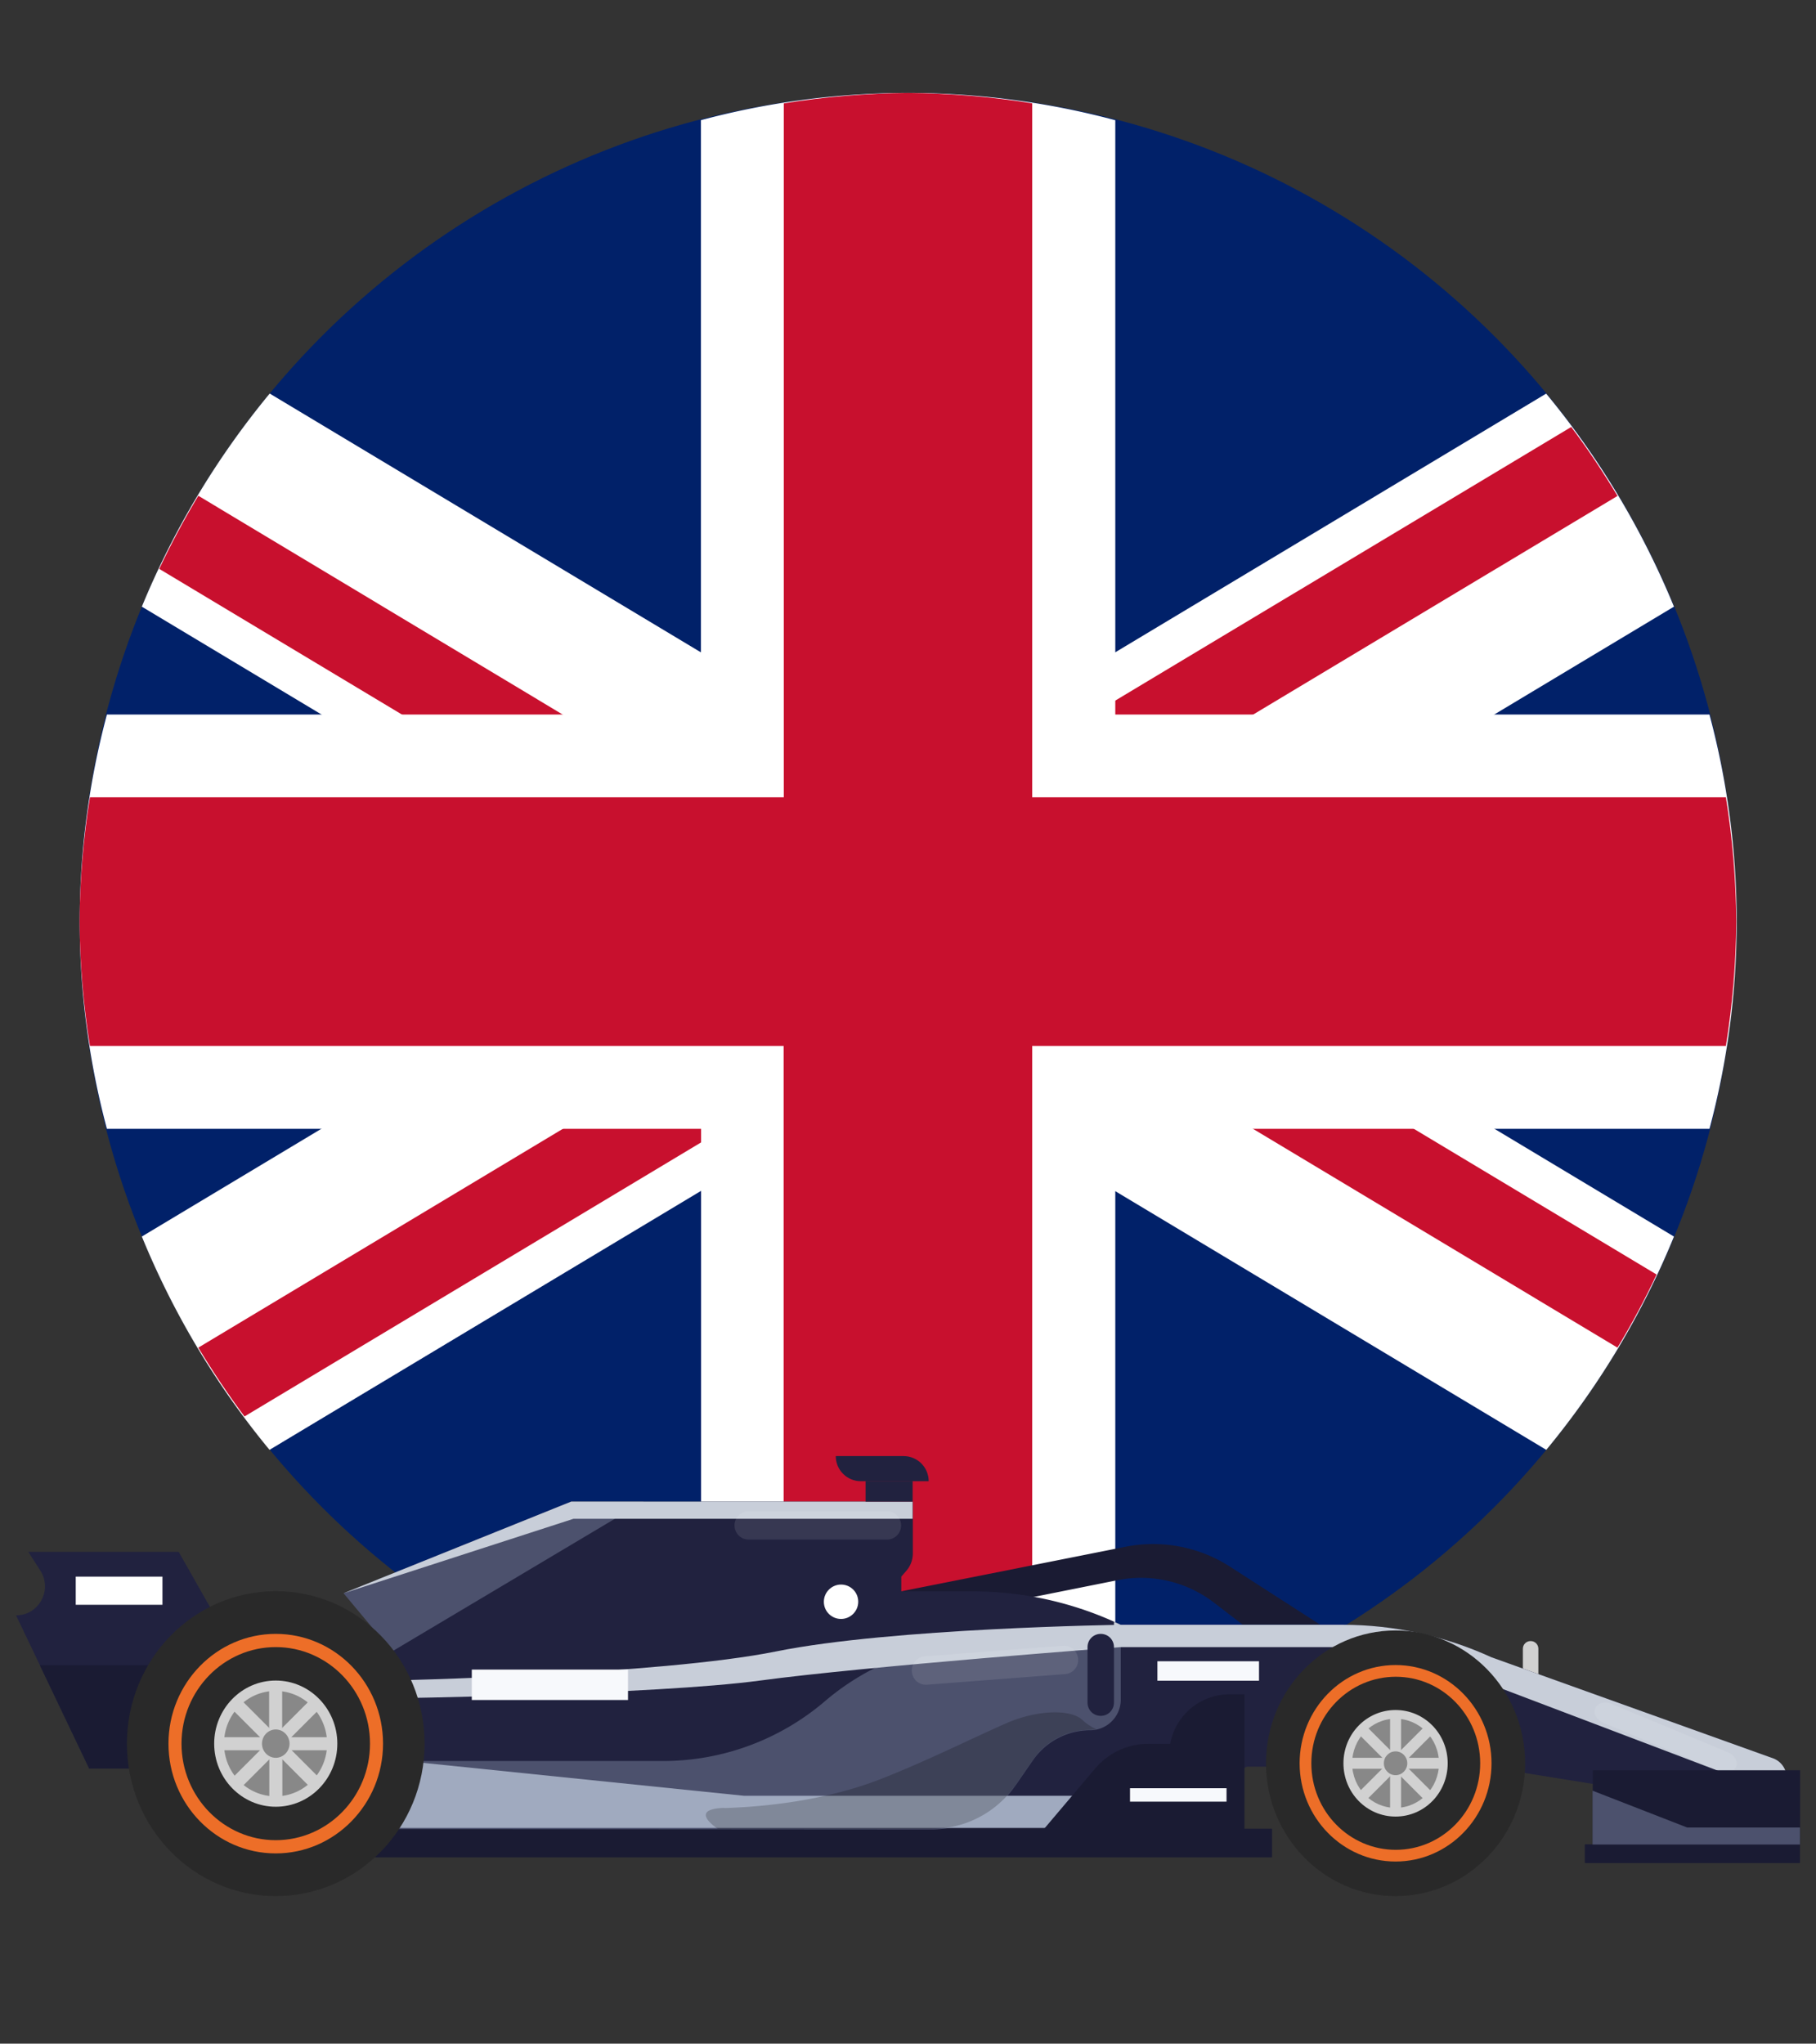 <svg xmlns="http://www.w3.org/2000/svg" id="Layer_1" data-name="Layer 1" viewBox="0 0 96.15 108.17"><rect x="0" y="0" width="96.15" height="108.17" fill="#333333" stroke="none"/><defs><style>.cls-1{fill:none}.cls-1,.cls-10,.cls-11,.cls-12,.cls-13,.cls-14,.cls-15,.cls-16,.cls-2,.cls-3,.cls-4,.cls-5,.cls-6,.cls-7,.cls-8,.cls-9{stroke-width:0}.cls-2{opacity:.1}.cls-13,.cls-2{fill:#fff}.cls-3{fill:#f7f9fc}.cls-4{fill:#4c516d}.cls-5{fill:#292929}.cls-6{fill:#888}.cls-7{fill:#1a1b33}.cls-8{fill:#21223f}.cls-9{fill:#c8102e}.cls-10{fill:#d1d1d1}.cls-11{fill:#c8ced9}.cls-12{fill:#a0aabf}.cls-14{fill:#ed6e28}.cls-15{fill:#012169}.cls-16{opacity:.2}</style></defs><g><circle cx="48.08" cy="48.8" r="43.88" class="cls-1"></circle><g id="Layer_2" data-name="Layer 2"><g id="United_kingdom" data-name="United kingdom"><circle cx="48.08" cy="48.78" r="43.86" class="cls-15"></circle><path d="M81.87 20.83 48.08 41.11l-33.8-20.28c-2.81 3.4-5.09 7.2-6.77 11.28l27.78 16.67L7.51 65.45c1.67 4.08 3.95 7.89 6.76 11.29l33.8-20.28 33.8 20.28c2.81-3.4 5.09-7.2 6.76-11.29L60.85 48.78l27.78-16.67a43.71 43.71 0 0 0-6.77-11.28Z" class="cls-13"></path><path d="m12.95 74.97 39.38-23.63 33.31 19.99c.76-1.26 1.45-2.55 2.07-3.87L52.33 46.23l33.31-19.98c-.76-1.26-1.57-2.48-2.45-3.65L43.8 46.23 10.5 26.24c-.75 1.25-1.44 2.54-2.07 3.87l35.38 21.23L10.5 71.33c.76 1.26 1.57 2.47 2.45 3.65Z" class="cls-9"></path><path d="M59.04 6.36a42.467 42.467 0 0 0-21.93 0v31.46H5.66a42.467 42.467 0 0 0 0 21.93h31.46v31.46a42.467 42.467 0 0 0 21.93 0V59.75h31.46a42.467 42.467 0 0 0 0-21.93H59.05V6.36Z" class="cls-13"></path><path d="M54.66 5.47c-2.18-.35-4.38-.53-6.58-.55-2.2.02-4.4.2-6.58.55V42.2H4.76c-.35 2.18-.53 4.38-.55 6.58.02 2.2.2 4.4.55 6.58h36.73v36.73c2.18.35 4.38.53 6.58.55 2.2-.02 4.4-.2 6.58-.55V55.36h36.73c.35-2.18.53-4.38.55-6.58-.02-2.2-.2-4.4-.55-6.58H54.65V5.47Z" class="cls-9"></path></g></g></g><g><path d="M80.62 90.03h.83v-2.76c0-.23-.18-.41-.41-.41-.23 0-.41.18-.41.41v2.76Z" class="cls-10"></path><path d="m47.71 84.23 11.88-2.36c1.91-.38 3.9 0 5.53 1.05l4.77 3.07h-4.1l-1.51-1.16a6.341 6.341 0 0 0-5.12-1.19l-8.65 1.73-2.8-1.14ZM67.35 98.31H13.11v-1.52h54.24z" class="cls-7"></path><path d="m13.28 88.86-3.82-6.72H1.5l.64 1c.65 1.02-.08 2.36-1.29 2.36l3.88 8.11h9l-.44-5.32" class="cls-8"></path><path d="M2.11 88.14h10.76l.41.72v-.57l.44 5.32h-9l-2.61-5.47z" class="cls-7"></path><path d="M13.54 96.79h45.92l6.55-3.28h12.66l11.37 1.83c1.24.28 2.53.24 3.75-.13 1-.3 1.1-1.68.15-2.12l-14.97-5.37A18.829 18.829 0 0 0 71.11 86H59.34a18.278 18.278 0 0 0-7.86-1.77h-3.76v-.78l.26-.3c.23-.26.35-.59.35-.93v-2.74H30.25l-16.58 10.9-.11 6.4Z" class="cls-8"></path><path d="M73.72 87.18H58.98v-1.34c.12.05.24.1.36.16h11.77c2.71 0 5.39.59 7.86 1.72l14.97 5.37c.95.44.85 1.82-.15 2.12-.62.18.25-.58-.39-.56l-19.68-7.47Z" class="cls-11"></path><path d="m84.89 91.19 6.18 2.57c.35.15.73.04.85-.24.12-.28-.08-.62-.43-.77l-6.18-2.57c-.35-.15-.73-.04-.85.24-.12.28.08.62.43.77Z" class="cls-2"></path><path d="m18.19 84.33 12.05-4.85h3.84l-13.32 7.93-2.57-3.08z" class="cls-4"></path><path d="M48.32 80.39H30.36l-12.17 3.94 12.05-4.85h18.08v.91z" class="cls-11"></path><g><ellipse cx="73.89" cy="93.33" class="cls-5" rx="6.86" ry="7.03"></ellipse><path d="M68.81 93.33c0-2.87 2.28-5.2 5.08-5.2s5.08 2.33 5.08 5.2-2.28 5.2-5.08 5.2c-2.8 0-5.08-2.33-5.08-5.2Zm.62 0c0 2.53 2 4.58 4.47 4.58s4.47-2.05 4.47-4.58c0-2.53-2-4.58-4.47-4.58s-4.47 2.05-4.47 4.58Z" class="cls-14"></path><path d="M76.65 93.33c0 1.56-1.23 2.82-2.76 2.82s-2.76-1.26-2.76-2.82 1.23-2.82 2.76-2.82 2.76 1.26 2.76 2.82Z" class="cls-10"></path><path d="M76.19 93.33c0 1.3-1.03 2.36-2.3 2.36s-2.3-1.06-2.3-2.36c0-1.3 1.03-2.36 2.3-2.36s2.3 1.06 2.3 2.36Z" class="cls-6"></path><path d="M73.6 90.75h.58v2.52h-.58z" class="cls-10"></path><path d="m71.861 91.71.41-.41 1.782 1.782-.41.41z" class="cls-10"></path><path d="M71.31 93.62v-.58h2.52v.58z" class="cls-10"></path><path d="m72.265 95.354-.41-.41 1.782-1.782.41.41z" class="cls-10"></path><path d="M74.18 95.91h-.58v-2.52h.58z" class="cls-10"></path><path d="m75.918 94.95-.41.41-1.782-1.782.41-.41z" class="cls-10"></path><path d="M76.47 93.04v.58h-2.52v-.58z" class="cls-10"></path><path d="m75.505 91.306.41.41-1.782 1.782-.41-.41z" class="cls-10"></path><path d="M74.51 93.33c0 .35-.28.63-.62.63s-.62-.28-.62-.63.28-.63.62-.63.62.28.62.63Z" class="cls-6"></path></g><path d="M95.31 97.63H84.33V93.7h10.98z" class="cls-7"></path><path d="m53.77 94.5.92-1.33a3.7 3.7 0 0 1 3.03-1.59c.9 0 1.62-.73 1.62-1.62v-3.95l-8.57.96c-2.62.29-5.09 1.36-7.1 3.08a13.203 13.203 0 0 1-8.57 3.16H20.56l-1.26 3.6 30.04.02c1.77 0 3.42-.86 4.42-2.32Z" class="cls-4"></path><path d="M20.63 88.95s14.32-.3 20.46-1.54C47.22 86.17 59.35 86 59.35 86v1.18s-13.54 1.02-19.1 1.77c-5.56.75-19.61.94-19.61.94v-.94Z" class="cls-11"></path><path d="M39.39 95.05h23.47l-3.4 1.7H19.3v-3.76l20.09 2.06z" class="cls-12"></path><path d="M38.35 95.7c3.44-.11 6.24-.74 8.24-1.52 2.42-.94 5.04-2.25 6.69-2.97 1.65-.72 3.41-.75 4.02-.18.26.24.53.4.75.5-.11.02-.22.03-.33.03-1.21 0-2.34.59-3.03 1.59l-.92 1.33a5.38 5.38 0 0 1-4.42 2.32H38c-.83-.59-.96-1.07.35-1.11Z" class="cls-16"></path><g><ellipse cx="14.6" cy="92.29" class="cls-5" rx="7.88" ry="8.07"></ellipse><path d="M8.92 92.29c0-3.2 2.55-5.81 5.68-5.81s5.68 2.6 5.68 5.81c0 3.2-2.55 5.81-5.68 5.81s-5.68-2.6-5.68-5.81Zm.69 0c0 2.82 2.24 5.11 4.99 5.11s4.99-2.29 4.99-5.11-2.24-5.11-4.99-5.11-4.99 2.29-4.99 5.11Z" class="cls-14"></path><path d="M17.86 92.29c0 1.85-1.46 3.34-3.26 3.34s-3.26-1.5-3.26-3.34 1.46-3.34 3.26-3.34c1.8 0 3.26 1.5 3.26 3.34Z" class="cls-10"></path><path d="M17.32 92.29c0 1.54-1.22 2.79-2.73 2.79s-2.73-1.25-2.73-2.79 1.22-2.79 2.73-2.79 2.73 1.25 2.73 2.79Z" class="cls-6"></path><path d="M14.25 89.24h.69v2.98h-.69z" class="cls-10"></path><path d="m12.196 90.379.488-.488 2.107 2.107-.488.488z" class="cls-10"></path><path d="M11.55 92.64v-.69h2.98v.69z" class="cls-10"></path><path d="m12.685 94.698-.488-.487 2.107-2.108.488.488z" class="cls-10"></path><path d="M14.95 95.34h-.69v-2.98h.69z" class="cls-10"></path><path d="m17.003 94.201-.488.488-2.107-2.107.488-.488z" class="cls-10"></path><path d="M17.65 91.95v.69h-2.98v-.69z" class="cls-10"></path><path d="m16.507 89.892.488.487-2.108 2.108-.488-.488z" class="cls-10"></path><path d="M15.33 92.29c0 .41-.33.75-.73.75s-.73-.34-.73-.75.33-.75.73-.75.73.34.73.75Z" class="cls-6"></path></g><path d="m55.29 96.79 2.7-3.19c.7-.82 1.72-1.3 2.8-1.3h1.17a3.185 3.185 0 0 1 3.13-2.62h.8v7.14l-10.6-.02Z" class="cls-7"></path><path d="M44.25 77.07h3.59c.73 0 1.33.59 1.33 1.33h-3.59c-.73 0-1.33-.59-1.33-1.33Z" class="cls-8"></path><path d="M48.32 79.48h-2.49v-1.09h2.49z" class="cls-8"></path><path d="M39.64 81.49h7.32a.749.749 0 1 0 0-1.5h-7.32a.749.749 0 1 0 0 1.5ZM49.09 89.17l7.3-.56c.41-.03.73-.39.69-.81a.745.745 0 0 0-.81-.69l-7.3.56c-.41.03-.73.39-.69.81.03.41.39.73.81.69Z" class="cls-2"></path><path d="M58.28 90.82c.39 0 .7-.31.7-.7v-2.94c0-.39-.31-.7-.7-.7-.39 0-.7.31-.7.7v2.94c0 .39.31.7.7.7Z" class="cls-8"></path><path d="M33.25 89.98h-8.27v-1.61h8.27z" class="cls-3"></path><path d="M8.6 84.94H4.01v-1.49H8.6zM43.62 84.78c0 .51.41.91.91.91s.91-.41.91-.91c0-.51-.41-.91-.91-.91s-.91.41-.91.91Z" class="cls-13"></path><path d="M64.94 95.36h-5.11v-.71h5.11zM66.66 88.96h-5.38v-1.03h5.38z" class="cls-3"></path><path d="M95.3 98.61H83.91v-.99H95.3z" class="cls-7"></path><path d="M95.3 96.73h-5.97l-5.01-1.95v2.85H95.3v-.9z" class="cls-4"></path></g></svg>